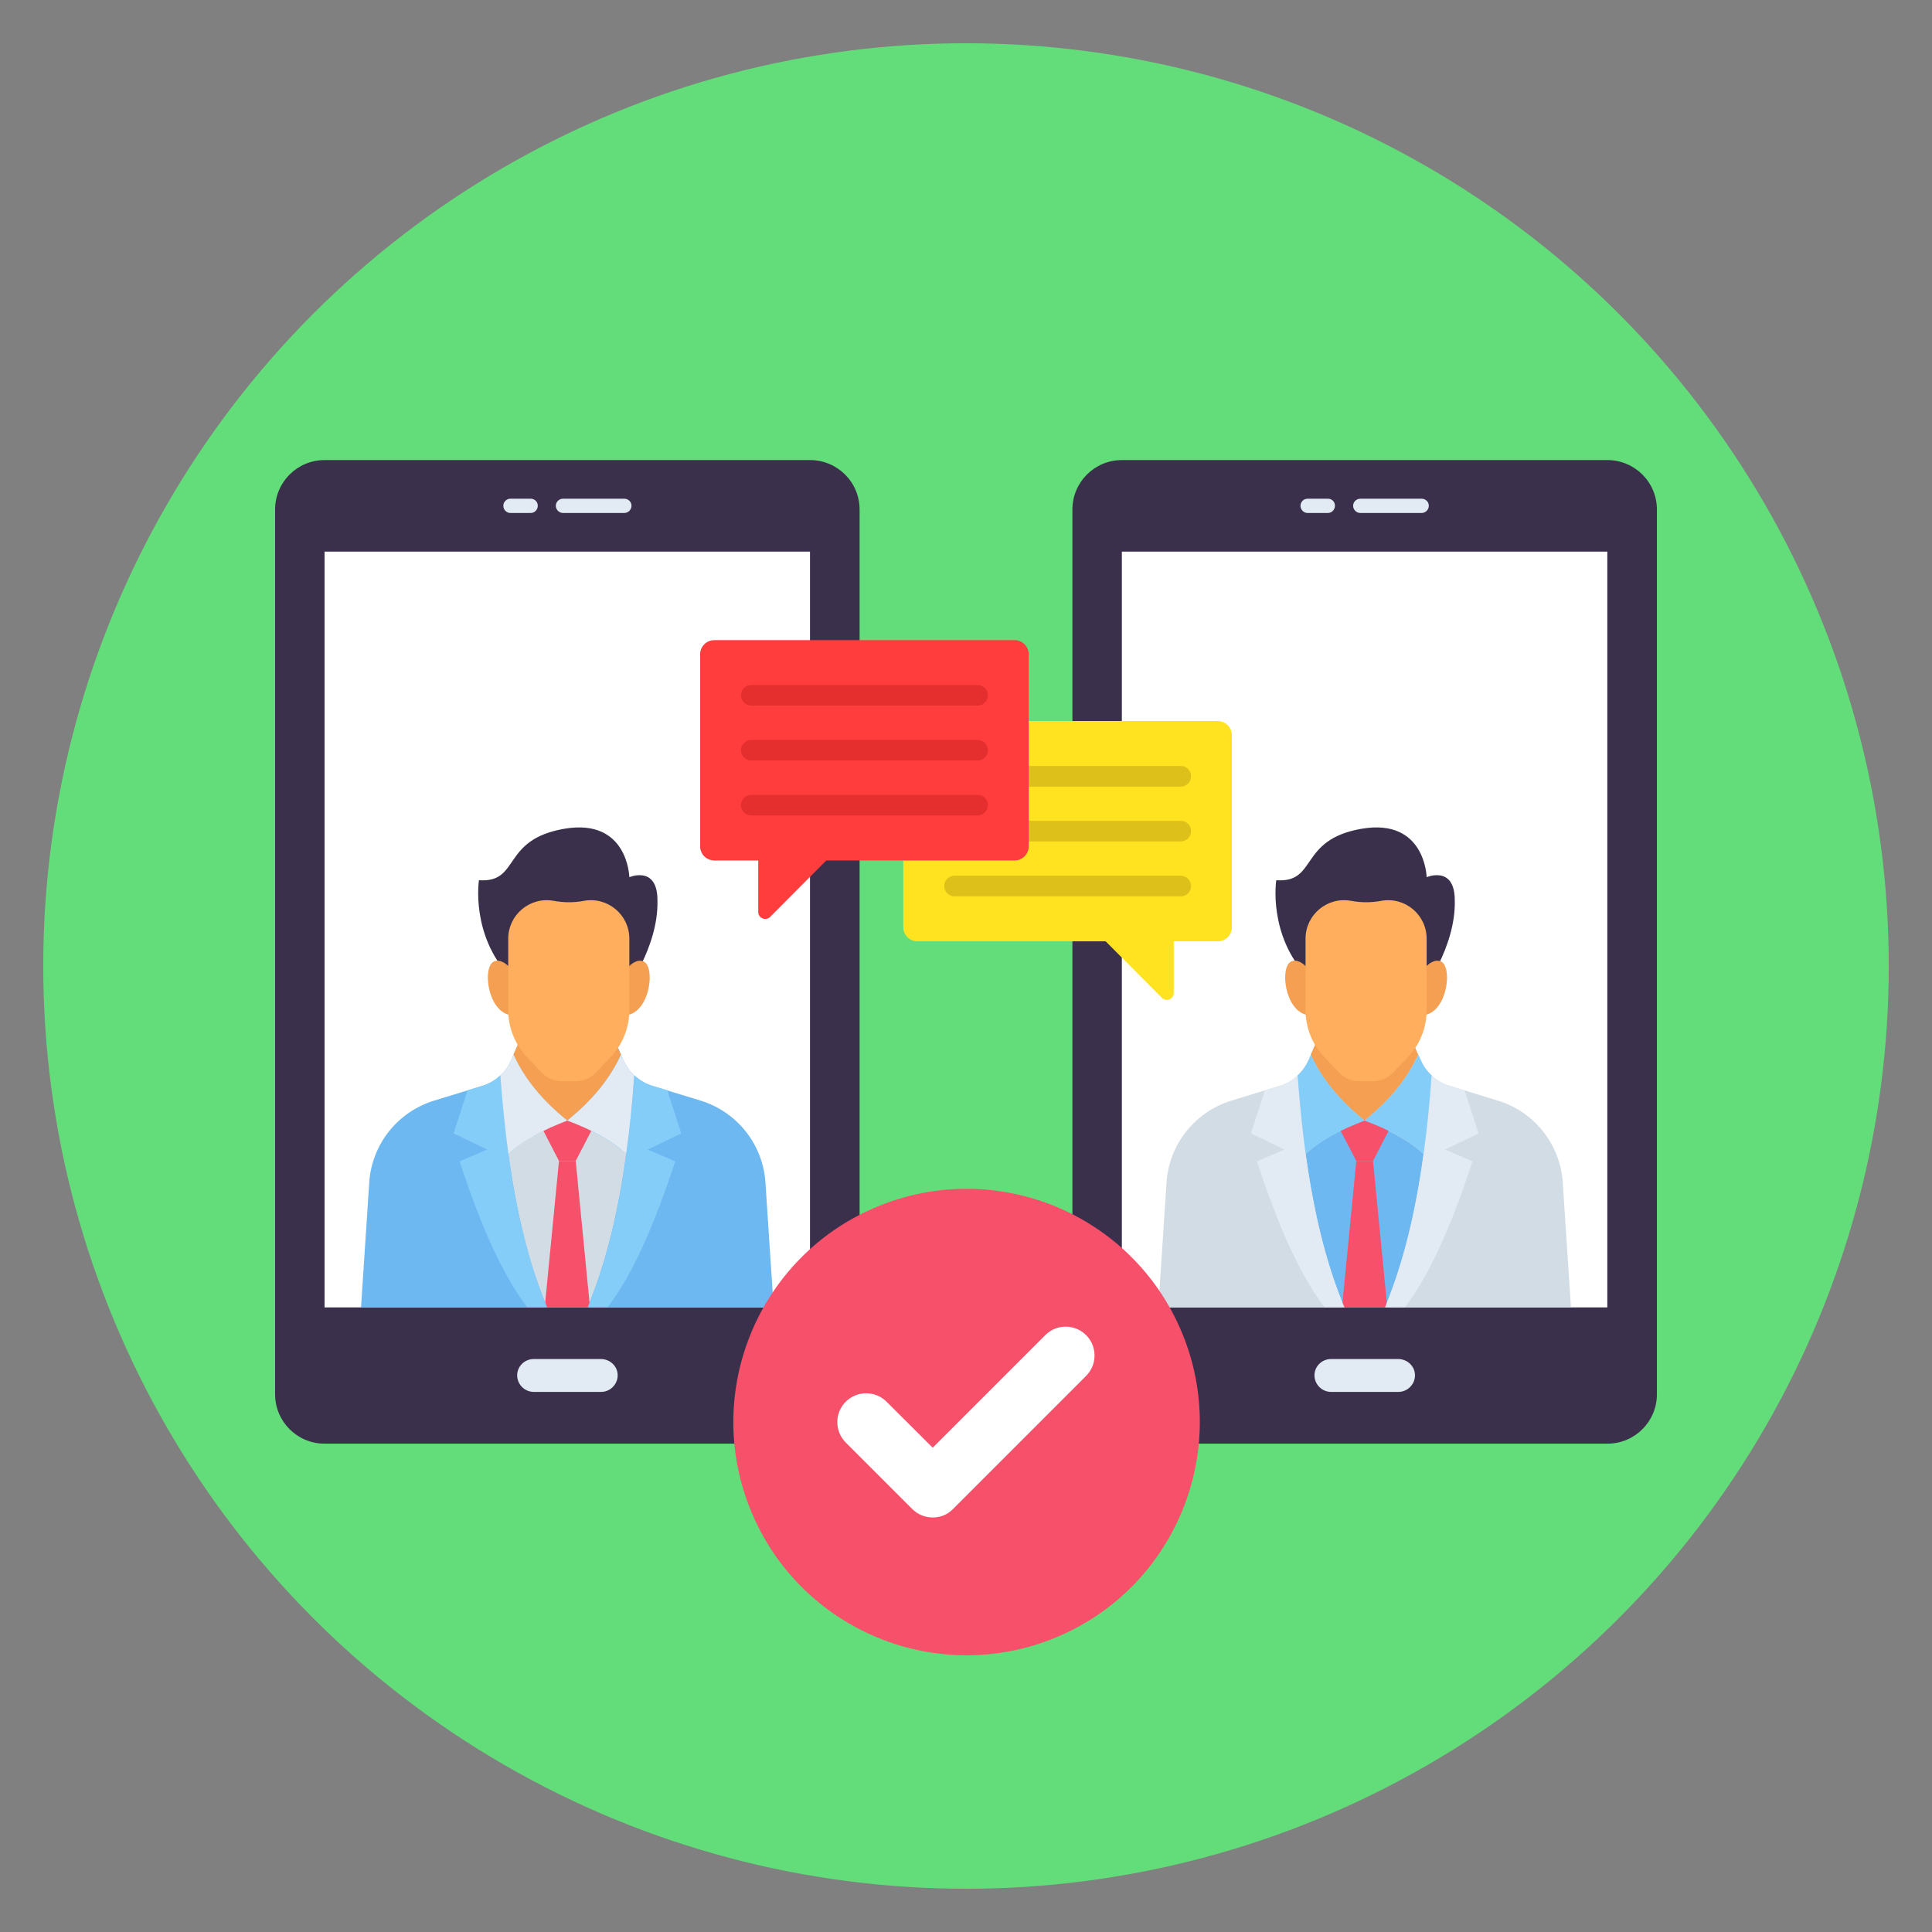 <!-- icon666.com - MILLIONS vector ICONS FREE --><svg id="Layer_1" enable-background="new 0 0 134 134" viewBox="0 0 134 134" xmlns="http://www.w3.org/2000/svg"><rect x="0" y="0" width="134" height="134" fill="#808080" stroke="none"/><g><circle cx="67" cy="67" fill="#63dd7a" r="64"></circle><g><g><path d="m59.62 35.34v61.36c0 1.9-1.54 3.43-3.43 3.43h-33.68c-1.9 0-3.43-1.54-3.43-3.43v-61.36c0-1.9 1.54-3.43 3.43-3.43h33.67c1.9 0 3.44 1.53 3.44 3.43z" fill="#3a304b"></path><path d="m22.51 38.26h33.67v52.42h-33.67z" fill="#fff"></path><g fill="#e2ebf4"><path d="m37.3 35.08c0 .27-.22.5-.49.5h-1.41c-.27 0-.49-.23-.49-.5s.22-.49.49-.49h1.41c.27 0 .49.21.49.49z"></path><path d="m43.8 35.08c0 .27-.23.5-.5.5h-4.25c-.27 0-.5-.23-.5-.5s.23-.49.5-.49h4.25c.27 0 .5.21.5.49z"></path></g><path d="m42.84 95.39c0 .63-.52 1.15-1.15 1.15h-4.67c-.63 0-1.15-.52-1.15-1.15s.52-1.13 1.15-1.13h4.67c.63.01 1.15.5 1.15 1.13z" fill="#e2ebf4"></path><g><g><path d="m42.14 71.01 1.11 2.53c.37.85 1.1 1.5 1.99 1.77l3.36 1.03c2.53.78 4.32 3.04 4.49 5.68l.57 8.66h-28.62l.57-8.66c.17-2.64 1.96-4.9 4.49-5.68l3.36-1.03c.89-.27 1.62-.92 1.99-1.77l1.11-2.53z" fill="#6db8f1"></path><path d="m43.43 80.04c-.54 3.98-1.4 7.58-2.68 10.64h-2.8c-1.29-3.05-2.14-6.65-2.69-10.64 1.05-.99 2.48-1.72 4.09-2.32 1.6.61 3.03 1.34 4.08 2.32z" fill="#d1dce5"></path><g fill="#f7506a"><path d="m41.38 77.72-1.45 2.8h-1.16l-1.45-2.8z"></path><path d="m37.78 90.68.99-10.16h1.16l.99 10.16z"></path></g><path d="m44.92 79.73 1.91.82c-1.35 4.13-2.86 7.72-4.69 10.13h-1.38c1.28-3.05 2.14-6.65 2.68-10.64.25-1.75.43-3.58.56-5.46.35.33.78.59 1.25.73l1.03.31.97 2.99z" fill="#85cdf9"></path><path d="m37.95 90.68h-1.38c-1.83-2.42-3.34-6-4.69-10.13l1.91-.82-2.33-1.12.97-2.99 1.03-.31c.47-.14.89-.4 1.24-.73.14 1.88.32 3.71.56 5.46.55 3.99 1.4 7.59 2.69 10.64z" fill="#85cdf9"></path><path d="m39.34 77.72c-1.72-1.37-2.97-2.9-3.73-4.57l.94-2.14h5.57l.94 2.14c-.75 1.67-2 3.2-3.72 4.57z" fill="#f49f51"></path><g fill="#e2ebf4"><path d="m39.35 77.72c-1.6.61-3.03 1.34-4.09 2.32-.24-1.75-.42-3.58-.56-5.46.31-.28.57-.64.75-1.04l.17-.39c.76 1.67 2.01 3.2 3.73 4.57z"></path><path d="m43.99 74.58c-.13 1.88-.31 3.71-.56 5.46-1.05-.99-2.48-1.72-4.09-2.32 1.72-1.37 2.97-2.9 3.73-4.57l.01.01.17.38c.17.4.43.76.74 1.04z"></path></g><path d="m43.29 68.87s2.4-3.15 2.31-6.43c0-2.44-1.95-1.6-1.95-1.6s-.09-4.11-4.5-3.36-3.05 3.77-5.93 3.57c0 0-.6 3.8 2.19 6.74z" fill="#3a304b"></path><g fill="#f49f51"><path d="m42.97 67.89s.84-1.55 1.66-1.21c.82.35.48 3.37-1.06 3.71-1.53.35-1.49-.45-1.49-.45z"></path><path d="m35.93 67.89s-.84-1.55-1.66-1.21c-.82.35-.48 3.37 1.06 3.71 1.53.35 1.49-.45 1.49-.45z"></path></g><path d="m43.65 65.11v4.95c0 1.22-.47 2.39-1.31 3.27l-1.02 1.07c-.36.38-.85.59-1.37.59h-1c-.52 0-1.01-.21-1.37-.59l-1.02-1.07c-.84-.88-1.31-2.05-1.31-3.27v-4.95c0-1.67 1.51-2.93 3.15-2.63h.01c.69.13 1.4.13 2.09 0 1.64-.3 3.15.96 3.15 2.63z" fill="#ffae5d"></path></g></g></g><g><path d="m114.92 35.34v61.36c0 1.9-1.54 3.43-3.43 3.43h-33.68c-1.9 0-3.43-1.54-3.43-3.43v-61.36c0-1.9 1.54-3.43 3.43-3.43h33.67c1.9 0 3.44 1.53 3.44 3.43z" fill="#3a304b"></path><path d="m77.81 38.26h33.67v52.42h-33.67z" fill="#fff"></path><g fill="#e2ebf4"><path d="m92.59 35.08c0 .27-.22.5-.49.5h-1.41c-.27 0-.49-.23-.49-.5s.22-.49.49-.49h1.41c.28 0 .49.21.49.49z"></path><path d="m99.1 35.08c0 .27-.23.5-.5.5h-4.25c-.27 0-.5-.23-.5-.5s.23-.49.5-.49h4.25c.27 0 .5.21.5.49z"></path></g><path d="m98.14 95.39c0 .63-.52 1.15-1.15 1.15h-4.67c-.63 0-1.15-.52-1.15-1.15s.52-1.13 1.15-1.13h4.67c.63.01 1.15.5 1.15 1.13z" fill="#e2ebf4"></path><g><g><path d="m97.44 71.01 1.11 2.53c.37.85 1.1 1.5 1.99 1.77l3.36 1.03c2.53.78 4.32 3.04 4.49 5.68l.57 8.66h-28.62l.57-8.66c.17-2.64 1.96-4.9 4.49-5.68l3.36-1.03c.89-.27 1.62-.92 1.99-1.77l1.11-2.53z" fill="#d1dce5"></path><path d="m98.73 80.04c-.54 3.98-1.4 7.58-2.68 10.64h-2.8c-1.29-3.05-2.14-6.65-2.69-10.64 1.05-.99 2.48-1.72 4.09-2.32 1.59.61 3.03 1.34 4.08 2.32z" fill="#6db8f1"></path><g fill="#f7506a"><path d="m96.68 77.72-1.45 2.8h-1.16l-1.46-2.8z"></path><path d="m93.08 90.68.99-10.16h1.16l.99 10.16z"></path></g><path d="m100.22 79.73 1.91.82c-1.35 4.13-2.86 7.72-4.69 10.13h-1.38c1.28-3.05 2.14-6.65 2.68-10.64.25-1.75.43-3.58.56-5.46.35.33.78.59 1.25.73l1.03.31.97 2.99z" fill="#e2ebf4"></path><path d="m93.25 90.68h-1.38c-1.83-2.42-3.34-6-4.69-10.13l1.91-.82-2.33-1.12.97-2.99 1.03-.31c.47-.14.89-.4 1.24-.73.14 1.88.32 3.71.56 5.46.55 3.99 1.4 7.59 2.69 10.64z" fill="#e2ebf4"></path><path d="m94.64 77.72c-1.72-1.37-2.97-2.9-3.73-4.57l.94-2.14h5.57l.94 2.14c-.75 1.67-2 3.2-3.72 4.57z" fill="#f49f51"></path><g fill="#85cdf9"><path d="m94.65 77.72c-1.6.61-3.03 1.34-4.09 2.32-.24-1.75-.42-3.58-.56-5.46.31-.28.57-.64.75-1.04l.17-.39c.76 1.67 2.01 3.2 3.73 4.57z"></path><path d="m99.29 74.58c-.13 1.88-.31 3.71-.56 5.46-1.05-.99-2.48-1.72-4.09-2.32 1.72-1.37 2.97-2.9 3.73-4.57l.01.01.17.38c.17.4.43.76.74 1.04z"></path></g><path d="m98.59 68.87s2.4-3.15 2.31-6.43c0-2.44-1.95-1.6-1.95-1.6s-.09-4.11-4.5-3.36c-4.4.75-3.05 3.77-5.93 3.57 0 0-.6 3.8 2.19 6.74z" fill="#3a304b"></path><g fill="#f49f51"><path d="m98.27 67.89s.84-1.55 1.66-1.21c.82.35.48 3.37-1.06 3.71-1.53.35-1.49-.45-1.49-.45z"></path><path d="m91.23 67.89s-.84-1.55-1.66-1.21c-.82.35-.48 3.37 1.06 3.71 1.53.35 1.49-.45 1.49-.45z"></path></g><path d="m98.95 65.11v4.95c0 1.22-.47 2.39-1.31 3.27l-1.02 1.07c-.36.38-.85.59-1.37.59h-1c-.52 0-1.01-.21-1.37-.59l-1.02-1.07c-.84-.88-1.31-2.05-1.31-3.27v-4.95c0-1.67 1.51-2.93 3.15-2.63h.01c.69.13 1.4.13 2.09 0 1.64-.3 3.15.96 3.15 2.63z" fill="#ffae5d"></path></g></g></g><ellipse cx="67" cy="98.64" fill="#f7506a" rx="16.17" ry="16.17" transform="matrix(.924 -.383 .383 .924 -32.647 33.148)"></ellipse><g><path d="m64.69 105.25c-.51 0-1.03-.2-1.42-.59l-4.61-4.61c-.78-.78-.78-2.05 0-2.83s2.05-.78 2.83 0l3.2 3.19 7.81-7.81c.78-.78 2.05-.78 2.83 0s.78 2.05 0 2.83l-9.23 9.23c-.38.4-.89.59-1.41.59z" fill="#fff"></path></g><g><path d="m85.44 50.99v13.32c0 .54-.44.98-.98.98h-20.83c-.54 0-.98-.44-.98-.98v-13.32c0-.54.44-.98.98-.98h20.83c.54 0 .98.44.98.98z" fill="#ffe320"></path><path d="m81.41 64.97v3.89c0 .44-.53.65-.83.34l-4.22-4.24h5.05z" fill="#ffe320"></path><g fill="#ddc019"><path d="m82.61 53.84c0 .4-.32.72-.72.72h-15.69c-.39 0-.71-.32-.71-.72 0-.39.32-.71.71-.71h15.7c.39-.01.71.32.71.71z"></path><path d="m82.61 57.64c0 .4-.32.72-.72.72h-15.69c-.39 0-.71-.32-.71-.72 0-.39.32-.71.71-.71h15.7c.39 0 .71.32.71.71z"></path><path d="m82.61 61.45c0 .4-.32.72-.72.72h-15.69c-.39 0-.71-.32-.71-.72 0-.39.32-.71.71-.71h15.7c.39 0 .71.32.71.71z"></path></g></g><g><path d="m48.56 45.38v13.32c0 .54.44.98.98.98h20.83c.54 0 .98-.44.98-.98v-13.32c0-.54-.44-.98-.98-.98h-20.83c-.54 0-.98.44-.98.98z" fill="#ff3d3d"></path><path d="m52.59 59.36v3.89c0 .44.53.65.83.34l4.22-4.24h-5.05z" fill="#ff3d3d"></path><g fill="#e52e2e"><path d="m51.39 48.22c0 .4.32.72.72.72h15.7c.39 0 .71-.32.71-.72 0-.39-.32-.71-.71-.71h-15.7c-.4 0-.72.32-.72.71z"></path><path d="m51.39 52.03c0 .4.32.72.72.72h15.7c.39 0 .71-.32.71-.72 0-.39-.32-.71-.71-.71h-15.7c-.4 0-.72.32-.72.71z"></path><path d="m51.39 55.84c0 .4.32.72.72.72h15.7c.39 0 .71-.32.71-.72 0-.39-.32-.71-.71-.71h-15.7c-.4 0-.72.32-.72.71z"></path></g></g></g></g></svg>
